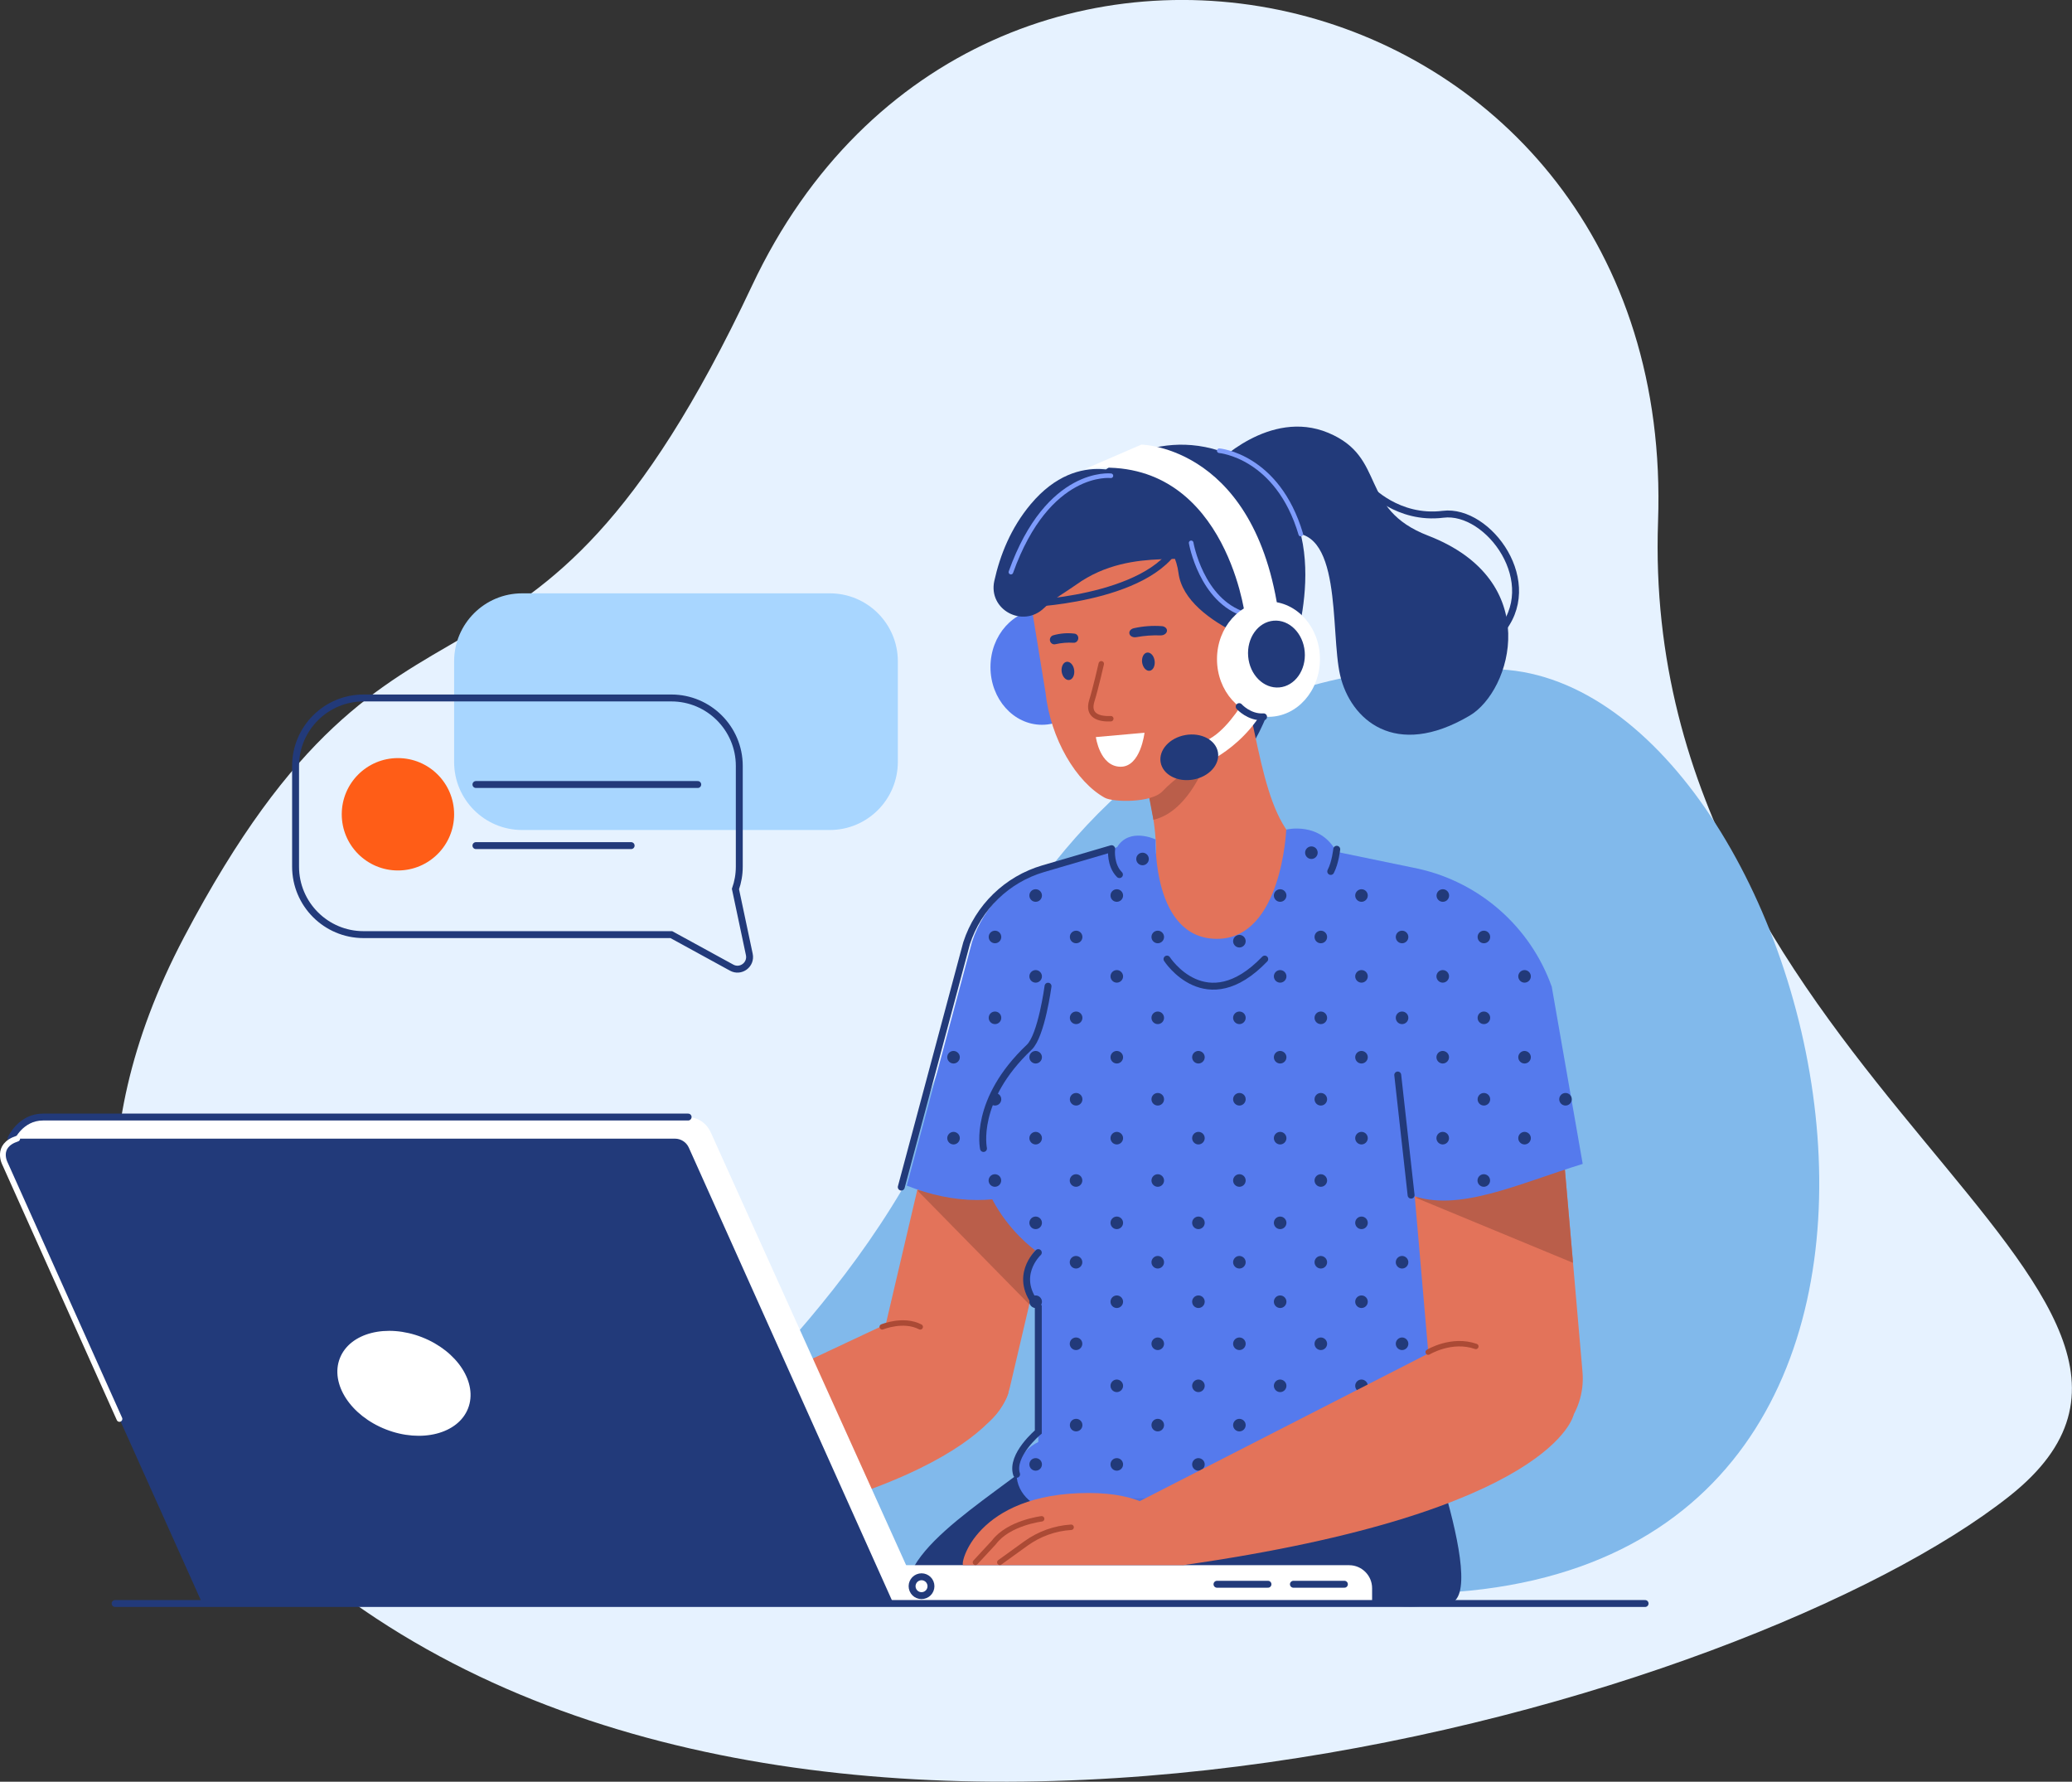 <svg xmlns="http://www.w3.org/2000/svg" xmlns:xlink="http://www.w3.org/1999/xlink" x="0px" y="0px" viewBox="0 0 2109.3 1813.7" style="enable-background:new 0 0 2109.3 1813.7;" xml:space="preserve">
<rect x="0" y="0" width="2109.3" height="1813.7" fill="#333333" stroke="none"/>
<style type="text/css">
	.st0{fill-rule:evenodd;clip-rule:evenodd;fill:#E6F2FF;}
	.st1{fill:#557AED;}
	.st2{fill-rule:evenodd;clip-rule:evenodd;fill:#81B9EB;}
	.st3{fill:#E3735A;}
	.st4{fill:#BA5E4A;}
	.st5{fill-rule:evenodd;clip-rule:evenodd;fill:#223A7A;}
	.st6{fill-rule:evenodd;clip-rule:evenodd;fill:#A8D6FF;}
	
		.st7{fill-rule:evenodd;clip-rule:evenodd;fill:none;stroke:#223A7A;stroke-width:7.039;stroke-linecap:round;stroke-miterlimit:10;}
	.st8{fill-rule:evenodd;clip-rule:evenodd;fill:#FF5D17;}
	.st9{fill-rule:evenodd;clip-rule:evenodd;fill:#FFFFFF;}
	.st10{fill:#4F71DD;}
	.st11{fill:#223A7A;}
	.st12{fill:#587FF5;}
	.st13{fill:none;stroke:#223A7A;stroke-width:7.039;stroke-linecap:round;stroke-miterlimit:10;}
	.st14{fill:none;stroke:#AB4A35;stroke-width:5.529;stroke-linecap:round;stroke-linejoin:round;stroke-miterlimit:10;}
	
		.st15{fill-rule:evenodd;clip-rule:evenodd;fill:none;stroke:#7E9CFC;stroke-width:4.693;stroke-linecap:round;stroke-miterlimit:10;}
	.st16{fill:none;stroke:#7E9CFC;stroke-width:4.693;stroke-linecap:round;stroke-miterlimit:10;}
	
		.st17{fill-rule:evenodd;clip-rule:evenodd;fill:none;stroke:#AB4A35;stroke-width:5.529;stroke-linecap:round;stroke-linejoin:round;stroke-miterlimit:10;}
	.st18{fill:#FFFFFF;}
	
		.st19{fill-rule:evenodd;clip-rule:evenodd;fill:none;stroke:#FFFFFF;stroke-width:5.886;stroke-linecap:round;stroke-linejoin:round;stroke-miterlimit:10;}
</style>
<g id="background">
</g>
<g id="image">
	<g>
		<path class="st0" d="M346.3,1621.9c0,0-382.6-243-159-667.8S534,782.6,765.6,290.7s942.2-324.8,922.3,240.1    s621.1,783.5,357.7,992.2S863,2004.1,346.3,1621.9z"></path>
		<ellipse class="st1" cx="1060.7" cy="679.1" rx="52.4" ry="58.7"></ellipse>
		<path class="st2" d="M918.2,1211.1c0,0,111.3-577.2,617.1-529.1c323.4,30.7,543.3,920.5-81.4,940    C207.1,1660.8,686.9,1602.5,918.2,1211.1z"></path>
		<path class="st3" d="M945.5,1462.9L945.5,1462.9c-36.9-8.6-60-45.9-51.3-82.7l84.1-358.7c8.6-36.9,45.9-60,82.7-51.3h0    c36.9,8.6,60,45.9,51.3,82.7l-84.1,358.7C1019.5,1448.5,982.3,1471.6,945.5,1462.9z"></path>
		<polygon class="st4" points="933.8,1211.7 1047.8,1327.8 1075.5,1218.7   "></polygon>
		<path class="st3" d="M562,1507.6l350.6-164.7l114.1,74.5c0,0-19,104.2-397.8,158.2L562,1507.6z"></path>
		<path class="st5" d="M1090.4,1456.1c-52.3,52.5-167.5,110-167.3,163.4l473.8,12.7c0,0,32.9,7.1,78.3,0    c43.7-6.8-42.1-225.6-42.1-225.6L1090.4,1456.1z"></path>
		<path class="st6" d="M844.7,844.9H531.5c-38.2,0-69.2-31-69.2-69.2V673.2c0-38.2,31-69.2,69.2-69.2h313.3    c38.2,0,69.2,31,69.2,69.2v102.5C913.9,813.9,883,844.9,844.7,844.9z"></path>
		<path class="st7" d="M748.7,905L748.7,905c2.5-7.1,3.9-14.8,3.9-22.8V779.7c0-38.2-31-69.2-69.2-69.2H370.1    c-38.2,0-69.2,31-69.2,69.2v102.5c0,38.2,31,69.2,69.2,69.2h313.3l61.4,33.6c9.2,5.1,20.2-3,18-13.4L748.7,905z"></path>
		<circle class="st8" cx="405.1" cy="828.9" r="57.2"></circle>
		<line class="st7" x1="484.5" y1="798.6" x2="710.3" y2="798.6"></line>
		<line class="st7" x1="484.5" y1="860.8" x2="642.5" y2="860.8"></line>
		<g>
			<path class="st9" d="M1396.8,1632.2h-613v-38.9h589.6c12.9,0,23.4,10.5,23.4,23.4V1632.2z"></path>
			<path class="st9" d="M940,1632.2H236.5l-234-461.2l15-20.5c6.1-8.4,15.9-13.3,26.2-13.3h656.7c9.8,0,18.8,6,23.1,15.4L940,1632.2     z"></path>
			<path class="st5" d="M909.4,1632.2H205.9L3.4,1180.9c-4.6-10.2,2.9-21.8,14.1-21.8h669.6c6.1,0,11.6,3.6,14.1,9.1L909.4,1632.2z"></path>
			
				<ellipse transform="matrix(0.364 -0.931 0.931 0.364 -1050.256 1278.743)" class="st9" cx="411.8" cy="1408.8" rx="50.4" ry="70.1"></ellipse>
			
				<ellipse transform="matrix(0.924 -0.383 0.383 0.924 -546.597 481.676)" class="st7" cx="937.5" cy="1614.8" rx="9.6" ry="9.6"></ellipse>
			<line class="st7" x1="1238.9" y1="1612.7" x2="1290.8" y2="1612.7"></line>
			<line class="st7" x1="1316.7" y1="1612.7" x2="1368.6" y2="1612.7"></line>
		</g>
		<path class="st10" d="M1413.7,913.6c-100.9,29.6-200.4,25.2-298.3-13.5c0,0-127.2,71.6-114.8,228.5c3.8,47.8,42.8,75.5,64.7,96.9    c11.8,87.4,13.8,176.9-6.9,237.4c-39.2,152.2,165.7,88.4,361.8,23.1c0,0,76-294.3,85.6-333.2    C1542.5,1003.6,1413.7,913.6,1413.7,913.6z"></path>
		<path class="st11" d="M1269.8,549.5c0,0,67.8,73.9,41.2,129.2c-26.6,55.4-36.6,110.7-72.8,89.4c-36.2-21.3-50.2-261.3-50.2-261.3    L1269.8,549.5z"></path>
		<path class="st3" d="M1261.3,958.1l-9.1,2.1c-28,6.4-94.9-5-101.9-35.7c50.8-26.5,18.3-128.1-11.5-225.8    c-7-30.6,10.2-60.9,38.3-67.3l9.1-2.1c28-6.4,69.6,21.5,76.6,52.1c22.8,91.3,26,172.2,81.9,190.9    C1351.7,903,1289.3,951.7,1261.3,958.1z"></path>
		<path class="st3" d="M1407,1081.6l-411-37.8c0-57.6,20.7-171.1,154.7-174.6l174.8-1.2l108.3,25    C1486.5,893,1459.7,1081.7,1407,1081.6z"></path>
		<path class="st4" d="M1165.1,789.6c0,0,12.5-2.4,16.2-4.2c3.7-1.8,53.9-29.4,53.9-29.4s-18.8,69-61,78.5    C1174.3,834.5,1167.6,799.4,1165.1,789.6z"></path>
		<path class="st5" d="M1237,473.1c0,0,55.1-57.6,115.2-32.5c60.1,25.1,30.3,77.2,101.7,104.7c118.4,45.8,84.8,158.1,42.2,183.2    c-76.1,44.9-121.3,3.8-131.8-41c-10.5-44.8,3.2-156.2-56.8-143.8C1247.6,556.1,1229.9,548.9,1237,473.1z"></path>
		<path class="st3" d="M1124.7,812.1c-29.1-16.1-55.3-59.9-60.4-107.4l-13.3-81.4c-6.6-61.1,32.1-115.9,86-121.7l5.4-0.6    c53.8-5.8,103.2,39.5,109.8,100.7l10.6,99.2c5.1,48-57,80.5-79.3,104.5C1172.2,817.6,1133,816.7,1124.7,812.1z"></path>
		<path class="st11" d="M1012.2,591.4c-6.4,29.3,29.1,48.4,50.7,27.5c10.1-9.8,22.3-16.3,32.5-23.6c59.1-42.7,128.6-14.5,122.9-36.2    l-63.9-72.5c0,0-54.9-33.2-105.1,26.6C1029,537.4,1018,565.2,1012.2,591.4z"></path>
		<path class="st5" d="M1125.9,477.9c0,0,69.7-56.5,153.4-0.4s36,188.5,36,188.5s-108.5-27.4-115.6-82.8    c-7.1-55.4-84.2-76.5-84.2-76.5L1125.9,477.9z"></path>
		
			<ellipse transform="matrix(7.752850e-02 -0.997 0.997 7.752850e-02 507.274 1880.312)" class="st12" cx="1269.7" cy="666" rx="33.9" ry="21.5"></ellipse>
		<path class="st11" d="M1074.3,655.8c6.3-1.4,12.3-1.9,18.6-1.5c2.6,0.2,4.8-2.1,4.8-4.8l0,0c0-2.3-1.7-4.3-3.9-4.5    c-7.3-0.9-14.5-0.3-21.6,1.7c-2.2,0.6-3.6,2.8-3.4,5.1l0,0C1069.2,654.6,1071.7,656.4,1074.3,655.8z"></path>
		<path class="st11" d="M1156.7,648.6c8.4-1.5,16.4-2.1,24.8-1.8c3.5,0.1,6.5-2.2,6.5-4.9l0,0c0-2.3-2.2-4.2-5.1-4.5    c-9.7-0.7-19.3,0-28.7,2.1c-2.9,0.7-4.9,2.9-4.5,5.2l0,0C1150,647.5,1153.3,649.2,1156.7,648.6z"></path>
		<path class="st11" d="M1175.4,672.6c0.7,5.1-1.5,9.7-5,10.2c-3.5,0.5-6.9-3.2-7.7-8.3c-0.7-5.1,1.5-9.7,5-10.2    C1171.3,663.8,1174.7,667.5,1175.4,672.6z"></path>
		<path class="st11" d="M1093.5,682c0.7,5.1-1.5,9.7-5,10.2c-3.5,0.5-6.9-3.2-7.7-8.3c-0.7-5.1,1.5-9.7,5-10.2    C1089.4,673.2,1092.8,676.9,1093.5,682z"></path>
		<path class="st7" d="M1263.1,666c0,0,1.7-19,12.4-15.9"></path>
		<path class="st1" d="M1176.4,854.5c0,0-26.7-12.7-39.2,7.9l-69.6,20.4c-36.9,10.8-66.1,39.2-78,75.8l-66.5,248.3    c47.9,19,94.6,20.1,139.8,0L1176.4,854.5z"></path>
		<path class="st1" d="M1176.4,854.5c0,0-3.5,101.2,62.5,101.2s70.5-111.2,70.5-111.2l83.6,77.7l33.5,193.4l42.4,180.7v228.9H1057    v-250.1c0,0-88.4-57.9-57.2-169.5C1030.9,993.9,1176.4,854.5,1176.4,854.5z"></path>
		<path class="st3" d="M1540.6,1480.5L1540.6,1480.5c-42.4,3.7-80.1-28-83.7-70.4l-30.4-350.1c-3.7-42.4,28-80.1,70.4-83.7l0,0    c42.4-3.7,80.1,28,83.7,70.4l30.4,350.1C1614.6,1439.1,1583,1476.8,1540.6,1480.5z"></path>
		<path class="st13" d="M1188,976.3c0,0,39.9,62.1,99.5,0"></path>
		<path class="st13" d="M1001.2,1169.1c0,0-10.6-49,46.6-103.1c12.4-11.8,19.1-62.1,19.1-62.1"></path>
		<ellipse class="st1" cx="1068.8" cy="1297.9" rx="23.5" ry="32.3"></ellipse>
		<ellipse class="st1" cx="1077.5" cy="1500.6" rx="42.6" ry="37.3"></ellipse>
		<path class="st3" d="M980.6,1593.2c-3.9,0,12.4-73.4,127.7-73.4c105.2,0,95.9,73.4,95.9,73.4H980.6z"></path>
		<path class="st13" d="M1057,1275.1c0,0-26.8,24.7,0,55.2v127.4c0,0-28.4,23.6-22.1,43.1"></path>
		<path class="st13" d="M1131.6,865.1c0,0-1.6,15.6,8,25.2"></path>
		<polygon class="st4" points="1440.9,1219.1 1601.3,1285.5 1593,1190.2   "></polygon>
		<path class="st1" d="M1309.4,844.5c0,0,34.3-8.6,51.1,22.6l83.2,17.2c63,14,114.4,59.4,136,120.2l31.5,180.3    c-65.9,20.3-127.1,49.8-174.7,31.7l-77.8-309.7L1309.4,844.5z"></path>
		<line class="st13" x1="1422.9" y1="1094.3" x2="1436.5" y2="1216.6"></line>
		<path class="st13" d="M1360.8,864.5c0,0-1.4,13.6-6.1,22.6"></path>
		<path class="st13" d="M11.2,1159.1c0,0,9.6-22,32.6-22c23,0,656.7,0,656.7,0"></path>
		<path class="st14" d="M1121.1,675.7c0,0-5.5,24.3-9.7,37.9c-4.5,14.9,7.2,18.6,19.4,18"></path>
		<path class="st15" d="M1241.2,458.8c0,0,59.3,5,83,84.9"></path>
		<path class="st13" d="M1050.4,614.3c1.2,0,138.9-6.3,153.8-74.3"></path>
		<path class="st13" d="M1393.5,497c0,0,29.4,32.3,75.6,26.5c46.2-5.8,102.5,70.7,56.9,121"></path>
		<path class="st14" d="M993,1590.4l18.7-20.2c15-20.1,48.7-24.1,48.7-24.1"></path>
		<path class="st14" d="M1017.8,1590.4l26.6-19.2c13.5-9.7,29.4-15.5,46-16.5l0,0"></path>
		<path class="st14" d="M898.1,1350.7c0,0,21.6-8.9,38.7,0"></path>
		<path class="st16" d="M1130.9,484.3c0,0-63.9-7.5-101.8,98.1"></path>
		<path class="st16" d="M1212.6,552.6c0,0,10.1,58.9,54.6,72.8"></path>
		<path class="st13" d="M1131.6,863.9l-69.6,20.4c-36.9,10.8-66.1,39.2-78,75.8l-66.5,248.3"></path>
		<circle class="st11" cx="1054.3" cy="911.6" r="6.4"></circle>
		<circle class="st11" cx="1136.9" cy="911.6" r="6.4"></circle>
		<path class="st11" d="M1309.6,911.6c0,3.5-2.9,6.4-6.4,6.4c-3.5,0-6.4-2.9-6.4-6.4c0-3.5,2.9-6.4,6.4-6.4    C1306.7,905.2,1309.6,908.1,1309.6,911.6z"></path>
		<path class="st11" d="M1392.4,911.6c0,3.5-2.9,6.4-6.4,6.4c-3.5,0-6.4-2.9-6.4-6.4c0-3.5,2.9-6.4,6.4-6.4    C1389.6,905.2,1392.4,908.1,1392.4,911.6z"></path>
		<circle class="st11" cx="1468.8" cy="911.6" r="6.4"></circle>
		<path class="st11" d="M1341.4,868c0,3.5-2.9,6.4-6.4,6.4c-3.5,0-6.4-2.9-6.4-6.4c0-3.5,2.9-6.4,6.4-6.4    C1338.6,861.6,1341.4,864.5,1341.4,868z"></path>
		<circle class="st11" cx="1163.1" cy="874.4" r="6.4"></circle>
		<path class="st11" d="M1060.7,993.9c0,3.5-2.9,6.4-6.4,6.4c-3.5,0-6.4-2.9-6.4-6.4c0-3.5,2.9-6.4,6.4-6.4    C1057.8,987.5,1060.7,990.4,1060.7,993.9z"></path>
		<path class="st11" d="M1143.3,993.9c0,3.5-2.9,6.4-6.4,6.4c-3.5,0-6.4-2.9-6.4-6.4c0-3.5,2.9-6.4,6.4-6.4    C1140.4,987.5,1143.3,990.4,1143.3,993.9z"></path>
		<path class="st11" d="M1309.6,993.9c0,3.5-2.9,6.4-6.4,6.4c-3.5,0-6.4-2.9-6.4-6.4c0-3.5,2.9-6.4,6.4-6.4    C1306.7,987.5,1309.6,990.4,1309.6,993.9z"></path>
		<path class="st11" d="M1392.4,993.9c0,3.5-2.9,6.4-6.4,6.4c-3.5,0-6.4-2.9-6.4-6.4c0-3.5,2.9-6.4,6.4-6.4    C1389.6,987.5,1392.4,990.4,1392.4,993.9z"></path>
		<path class="st11" d="M1475.1,993.9c0,3.5-2.9,6.4-6.4,6.4c-3.5,0-6.4-2.9-6.4-6.4c0-3.5,2.9-6.4,6.4-6.4    C1472.3,987.5,1475.1,990.4,1475.1,993.9z"></path>
		<path class="st11" d="M1558.4,993.9c0,3.5-2.9,6.4-6.4,6.4c-3.5,0-6.4-2.9-6.4-6.4c0-3.5,2.9-6.4,6.4-6.4    C1555.5,987.5,1558.4,990.4,1558.4,993.9z"></path>
		<circle class="st11" cx="1012.9" cy="953.8" r="6.4"></circle>
		<circle class="st11" cx="1095.5" cy="953.8" r="6.4"></circle>
		<path class="st11" d="M1268.1,958.1c0,3.5-2.9,6.4-6.4,6.4c-3.5,0-6.4-2.9-6.4-6.4c0-3.5,2.9-6.4,6.4-6.4    C1265.3,951.7,1268.1,954.6,1268.1,958.1z"></path>
		<circle class="st11" cx="1178.6" cy="953.8" r="6.4"></circle>
		<circle class="st11" cx="1344.6" cy="953.8" r="6.4"></circle>
		<circle class="st11" cx="1427.3" cy="953.8" r="6.4"></circle>
		<circle class="st11" cx="1510.6" cy="953.8" r="6.4"></circle>
		<circle class="st11" cx="1012.9" cy="1036.1" r="6.4"></circle>
		<circle class="st11" cx="1095.5" cy="1036.1" r="6.4"></circle>
		<path class="st11" d="M1268.1,1036.1c0,3.5-2.9,6.4-6.4,6.4c-3.5,0-6.4-2.9-6.4-6.4c0-3.5,2.9-6.4,6.4-6.4    C1265.3,1029.7,1268.1,1032.5,1268.1,1036.1z"></path>
		<circle class="st11" cx="1178.6" cy="1036.1" r="6.4"></circle>
		<circle class="st11" cx="1344.6" cy="1036.1" r="6.4"></circle>
		<circle class="st11" cx="1427.3" cy="1036.1" r="6.4"></circle>
		<circle class="st11" cx="1510.6" cy="1036.1" r="6.4"></circle>
		<circle class="st11" cx="1012.9" cy="1119" r="6.4"></circle>
		<circle class="st11" cx="1095.5" cy="1119" r="6.4"></circle>
		<path class="st11" d="M1268.1,1119c0,3.5-2.9,6.4-6.4,6.4c-3.5,0-6.4-2.9-6.4-6.4c0-3.5,2.9-6.4,6.4-6.4    C1265.3,1112.6,1268.1,1115.4,1268.1,1119z"></path>
		<circle class="st11" cx="1178.6" cy="1119" r="6.4"></circle>
		<circle class="st11" cx="1344.6" cy="1119" r="6.4"></circle>
		<circle class="st11" cx="1510.6" cy="1119" r="6.4"></circle>
		<circle class="st11" cx="1593.7" cy="1119" r="6.4"></circle>
		<path class="st11" d="M1019.2,1201.7c0,3.5-2.9,6.4-6.4,6.4c-3.5,0-6.4-2.9-6.4-6.4c0-3.5,2.9-6.4,6.4-6.4    C1016.4,1195.3,1019.2,1198.2,1019.2,1201.7z"></path>
		<path class="st11" d="M1101.8,1201.7c0,3.5-2.9,6.4-6.4,6.4c-3.5,0-6.4-2.9-6.4-6.4c0-3.5,2.9-6.4,6.4-6.4    C1099,1195.3,1101.8,1198.2,1101.8,1201.7z"></path>
		<path class="st11" d="M1268.1,1201.7c0,3.5-2.9,6.4-6.4,6.4c-3.5,0-6.4-2.9-6.4-6.4c0-3.5,2.9-6.4,6.4-6.4    C1265.3,1195.3,1268.1,1198.2,1268.1,1201.7z"></path>
		<path class="st11" d="M1185,1201.7c0,3.5-2.9,6.4-6.4,6.4s-6.4-2.9-6.4-6.4c0-3.5,2.9-6.4,6.4-6.4S1185,1198.2,1185,1201.7z"></path>
		<path class="st11" d="M1351,1201.7c0,3.5-2.9,6.4-6.4,6.4c-3.5,0-6.4-2.9-6.4-6.4c0-3.5,2.9-6.4,6.4-6.4    C1348.1,1195.3,1351,1198.2,1351,1201.7z"></path>
		<path class="st11" d="M1516.9,1201.7c0,3.5-2.9,6.4-6.4,6.4c-3.5,0-6.4-2.9-6.4-6.4c0-3.5,2.9-6.4,6.4-6.4    C1514.1,1195.3,1516.9,1198.2,1516.9,1201.7z"></path>
		<path class="st11" d="M1101.8,1284.9c0,3.5-2.9,6.4-6.4,6.4c-3.5,0-6.4-2.9-6.4-6.4c0-3.5,2.9-6.4,6.4-6.4    C1099,1278.6,1101.8,1281.4,1101.8,1284.9z"></path>
		<path class="st11" d="M1268.1,1284.9c0,3.5-2.9,6.4-6.4,6.4c-3.5,0-6.4-2.9-6.4-6.4c0-3.5,2.9-6.4,6.4-6.4    C1265.3,1278.6,1268.1,1281.4,1268.1,1284.9z"></path>
		<path class="st11" d="M1185,1284.9c0,3.5-2.9,6.4-6.4,6.4s-6.4-2.9-6.4-6.4c0-3.5,2.9-6.4,6.4-6.4S1185,1281.4,1185,1284.9z"></path>
		<path class="st11" d="M1351,1284.9c0,3.5-2.9,6.4-6.4,6.4c-3.5,0-6.4-2.9-6.4-6.4c0-3.5,2.9-6.4,6.4-6.4    C1348.1,1278.6,1351,1281.4,1351,1284.9z"></path>
		<path class="st11" d="M1433.7,1284.9c0,3.5-2.9,6.4-6.4,6.4s-6.4-2.9-6.4-6.4c0-3.5,2.9-6.4,6.4-6.4S1433.7,1281.4,1433.7,1284.9z    "></path>
		<path class="st11" d="M1101.8,1367.9c0,3.5-2.9,6.4-6.4,6.4c-3.5,0-6.4-2.9-6.4-6.4c0-3.5,2.9-6.4,6.4-6.4    C1099,1361.5,1101.8,1364.4,1101.8,1367.9z"></path>
		<path class="st11" d="M1268.1,1367.9c0,3.5-2.9,6.4-6.4,6.4c-3.5,0-6.4-2.9-6.4-6.4c0-3.5,2.9-6.4,6.4-6.4    C1265.3,1361.5,1268.1,1364.4,1268.1,1367.9z"></path>
		<path class="st11" d="M1185,1367.9c0,3.5-2.9,6.4-6.4,6.4s-6.4-2.9-6.4-6.4c0-3.5,2.9-6.4,6.4-6.4S1185,1364.4,1185,1367.9z"></path>
		<path class="st11" d="M1351,1367.9c0,3.5-2.9,6.4-6.4,6.4c-3.5,0-6.4-2.9-6.4-6.4c0-3.5,2.9-6.4,6.4-6.4    C1348.1,1361.5,1351,1364.4,1351,1367.9z"></path>
		<path class="st11" d="M1433.7,1367.9c0,3.5-2.9,6.4-6.4,6.4s-6.4-2.9-6.4-6.4c0-3.5,2.9-6.4,6.4-6.4S1433.7,1364.4,1433.7,1367.9z    "></path>
		<circle class="st11" cx="1095.5" cy="1450.7" r="6.4"></circle>
		<path class="st11" d="M1268.1,1450.7c0,3.5-2.9,6.4-6.4,6.4c-3.5,0-6.4-2.9-6.4-6.4c0-3.5,2.9-6.4,6.4-6.4    C1265.3,1444.4,1268.1,1447.2,1268.1,1450.7z"></path>
		<circle class="st11" cx="1178.6" cy="1450.7" r="6.4"></circle>
		<path class="st11" d="M1060.7,1076.2c0,3.5-2.9,6.4-6.4,6.4c-3.5,0-6.4-2.9-6.4-6.4s2.9-6.4,6.4-6.4    C1057.8,1069.9,1060.7,1072.7,1060.7,1076.2z"></path>
		<path class="st11" d="M977.1,1076.2c0,3.5-2.9,6.4-6.4,6.4c-3.5,0-6.4-2.9-6.4-6.4s2.9-6.4,6.4-6.4    C974.2,1069.9,977.1,1072.7,977.1,1076.2z"></path>
		<path class="st11" d="M1143.3,1076.2c0,3.5-2.9,6.4-6.4,6.4c-3.5,0-6.4-2.9-6.4-6.4s2.9-6.4,6.4-6.4    C1140.4,1069.9,1143.3,1072.7,1143.3,1076.2z"></path>
		<path class="st11" d="M1309.6,1076.2c0,3.5-2.9,6.4-6.4,6.4c-3.5,0-6.4-2.9-6.4-6.4s2.9-6.4,6.4-6.4    C1306.7,1069.9,1309.6,1072.7,1309.6,1076.2z"></path>
		<path class="st11" d="M1392.4,1076.2c0,3.5-2.9,6.4-6.4,6.4c-3.5,0-6.4-2.9-6.4-6.4s2.9-6.4,6.4-6.4    C1389.6,1069.9,1392.4,1072.7,1392.4,1076.2z"></path>
		<path class="st11" d="M1226.4,1076.2c0,3.5-2.9,6.4-6.4,6.4c-3.5,0-6.4-2.9-6.4-6.4s2.9-6.4,6.4-6.4    C1223.6,1069.9,1226.4,1072.7,1226.4,1076.2z"></path>
		<path class="st11" d="M1475.1,1076.2c0,3.5-2.9,6.4-6.4,6.4c-3.5,0-6.4-2.9-6.4-6.4s2.9-6.4,6.4-6.4    C1472.3,1069.9,1475.1,1072.7,1475.1,1076.2z"></path>
		<path class="st11" d="M1558.4,1076.2c0,3.5-2.9,6.4-6.4,6.4c-3.5,0-6.4-2.9-6.4-6.4s2.9-6.4,6.4-6.4    C1555.5,1069.9,1558.4,1072.7,1558.4,1076.2z"></path>
		<path class="st11" d="M1060.7,1158.6c0,3.5-2.9,6.4-6.4,6.4c-3.5,0-6.4-2.9-6.4-6.4c0-3.5,2.9-6.4,6.4-6.4    C1057.8,1152.2,1060.7,1155.1,1060.7,1158.6z"></path>
		<path class="st11" d="M1143.3,1158.6c0,3.5-2.9,6.4-6.4,6.4c-3.5,0-6.4-2.9-6.4-6.4c0-3.5,2.9-6.4,6.4-6.4    C1140.4,1152.2,1143.3,1155.1,1143.3,1158.6z"></path>
		<path class="st11" d="M1309.6,1158.6c0,3.5-2.9,6.4-6.4,6.4c-3.5,0-6.4-2.9-6.4-6.4c0-3.5,2.9-6.4,6.4-6.4    C1306.7,1152.2,1309.6,1155.1,1309.6,1158.6z"></path>
		<path class="st11" d="M1226.4,1158.6c0,3.5-2.9,6.4-6.4,6.4c-3.5,0-6.4-2.9-6.4-6.4c0-3.5,2.9-6.4,6.4-6.4    C1223.6,1152.2,1226.4,1155.1,1226.4,1158.6z"></path>
		<path class="st11" d="M977.1,1158.6c0,3.5-2.9,6.4-6.4,6.4c-3.5,0-6.4-2.9-6.4-6.4c0-3.5,2.9-6.4,6.4-6.4    C974.2,1152.2,977.1,1155.1,977.1,1158.6z"></path>
		<path class="st11" d="M1392.4,1158.6c0,3.5-2.9,6.4-6.4,6.4c-3.5,0-6.4-2.9-6.4-6.4c0-3.5,2.9-6.4,6.4-6.4    C1389.6,1152.2,1392.4,1155.1,1392.4,1158.6z"></path>
		<path class="st11" d="M1475.1,1158.6c0,3.5-2.9,6.4-6.4,6.4c-3.5,0-6.4-2.9-6.4-6.4c0-3.5,2.9-6.4,6.4-6.4    C1472.3,1152.2,1475.1,1155.1,1475.1,1158.6z"></path>
		<path class="st11" d="M1558.4,1158.6c0,3.5-2.9,6.4-6.4,6.4c-3.5,0-6.4-2.9-6.4-6.4c0-3.5,2.9-6.4,6.4-6.4    C1555.5,1152.2,1558.4,1155.1,1558.4,1158.6z"></path>
		<path class="st11" d="M1060.7,1244.8c0,3.5-2.9,6.4-6.4,6.4c-3.5,0-6.4-2.9-6.4-6.4c0-3.5,2.9-6.4,6.4-6.4    C1057.8,1238.4,1060.7,1241.3,1060.7,1244.8z"></path>
		<path class="st11" d="M1143.3,1244.8c0,3.5-2.9,6.4-6.4,6.4c-3.5,0-6.4-2.9-6.4-6.4c0-3.5,2.9-6.4,6.4-6.4    C1140.4,1238.4,1143.3,1241.3,1143.3,1244.8z"></path>
		<path class="st11" d="M1309.6,1244.8c0,3.5-2.9,6.4-6.4,6.4c-3.5,0-6.4-2.9-6.4-6.4c0-3.5,2.9-6.4,6.4-6.4    C1306.7,1238.4,1309.6,1241.3,1309.6,1244.8z"></path>
		<path class="st11" d="M1226.4,1244.8c0,3.5-2.9,6.4-6.4,6.4c-3.5,0-6.4-2.9-6.4-6.4c0-3.5,2.9-6.4,6.4-6.4    C1223.6,1238.4,1226.4,1241.3,1226.4,1244.8z"></path>
		<path class="st11" d="M1392.4,1244.8c0,3.5-2.9,6.4-6.4,6.4c-3.5,0-6.4-2.9-6.4-6.4c0-3.5,2.9-6.4,6.4-6.4    C1389.6,1238.4,1392.4,1241.3,1392.4,1244.8z"></path>
		<path class="st11" d="M1060.7,1325.1c0,3.5-2.9,6.4-6.4,6.4c-3.5,0-6.4-2.9-6.4-6.4c0-3.5,2.9-6.4,6.4-6.4    C1057.8,1318.7,1060.7,1321.6,1060.7,1325.1z"></path>
		<path class="st11" d="M1143.3,1325.1c0,3.5-2.9,6.4-6.4,6.4c-3.5,0-6.4-2.9-6.4-6.4c0-3.5,2.9-6.4,6.4-6.4    C1140.4,1318.7,1143.3,1321.6,1143.3,1325.1z"></path>
		<path class="st11" d="M1309.6,1325.1c0,3.5-2.9,6.4-6.4,6.4c-3.5,0-6.4-2.9-6.4-6.4c0-3.5,2.9-6.4,6.4-6.4    C1306.7,1318.7,1309.6,1321.6,1309.6,1325.1z"></path>
		<path class="st11" d="M1226.4,1325.1c0,3.5-2.9,6.4-6.4,6.4c-3.5,0-6.4-2.9-6.4-6.4c0-3.5,2.9-6.4,6.4-6.4    C1223.6,1318.7,1226.4,1321.6,1226.4,1325.1z"></path>
		<path class="st11" d="M1392.4,1325.1c0,3.5-2.9,6.4-6.4,6.4c-3.5,0-6.4-2.9-6.4-6.4c0-3.5,2.9-6.4,6.4-6.4    C1389.6,1318.7,1392.4,1321.6,1392.4,1325.1z"></path>
		<path class="st11" d="M1143.3,1410.7c0,3.5-2.9,6.4-6.4,6.4c-3.5,0-6.4-2.9-6.4-6.4c0-3.5,2.9-6.4,6.4-6.4    C1140.4,1404.4,1143.3,1407.2,1143.3,1410.7z"></path>
		<path class="st11" d="M1309.6,1410.7c0,3.5-2.9,6.4-6.4,6.4c-3.5,0-6.4-2.9-6.4-6.4c0-3.5,2.9-6.4,6.4-6.4    C1306.7,1404.4,1309.6,1407.2,1309.6,1410.7z"></path>
		<path class="st11" d="M1226.4,1410.7c0,3.5-2.9,6.4-6.4,6.4c-3.5,0-6.4-2.9-6.4-6.4c0-3.5,2.9-6.4,6.4-6.4    C1223.6,1404.4,1226.4,1407.2,1226.4,1410.7z"></path>
		<path class="st11" d="M1392.4,1410.7c0,3.5-2.9,6.4-6.4,6.4c-3.5,0-6.4-2.9-6.4-6.4c0-3.5,2.9-6.4,6.4-6.4    C1389.6,1404.4,1392.4,1407.2,1392.4,1410.7z"></path>
		<circle class="st11" cx="1054.3" cy="1490.7" r="6.4"></circle>
		<circle class="st11" cx="1136.9" cy="1490.7" r="6.4"></circle>
		<path class="st11" d="M1226.4,1490.7c0,3.5-2.9,6.4-6.4,6.4c-3.5,0-6.4-2.9-6.4-6.4s2.9-6.4,6.4-6.4    C1223.6,1484.4,1226.4,1487.2,1226.4,1490.7z"></path>
		<path class="st3" d="M1157.1,1529.7l330.8-169.2L1602,1440c0,0-19,99.3-397.8,153.3L1157.1,1529.7z"></path>
		<path class="st17" d="M1453.9,1376.4c0,0,23.8-14.5,48.5-5.8"></path>
		<ellipse class="st18" cx="1291.3" cy="671" rx="52.4" ry="58.7"></ellipse>
		<path class="st9" d="M1267.2,625.3c0,0-21.4-165.8-162.6-147.9l57.3-24.8c0,0,120.7,1.4,141.3,184.4L1267.2,625.3z"></path>
		<path class="st9" d="M1283.2,682c0,0-32,74.7-67.6,74.7l13.3,19.2c0,0,59-25.2,72.7-93.9H1283.2z"></path>
		<path class="st19" d="M121.6,1444.4L5.2,1184.8c0,0-10.1-18.4,12.3-25.7"></path>
		<path class="st9" d="M1115.6,750.3l49.5-4.4c0,0-3.9,35.1-24.7,34.6C1119.5,780,1115.6,750.3,1115.6,750.3z"></path>
		
			<ellipse transform="matrix(0.996 -8.423968e-02 8.423968e-02 0.996 -51.488 111.882)" class="st5" cx="1300" cy="666.1" rx="28.9" ry="34.1"></ellipse>
		<path class="st7" d="M1261.5,719.3c0,0,10.2,11.4,24.8,10.4"></path>
		
			<ellipse transform="matrix(0.985 -0.175 0.175 0.985 -116.24 223.959)" class="st5" cx="1210.3" cy="770.3" rx="29.6" ry="23"></ellipse>
		<line class="st7" x1="117.2" y1="1632.3" x2="1674.7" y2="1632.3"></line>
	</g>
</g>
</svg>